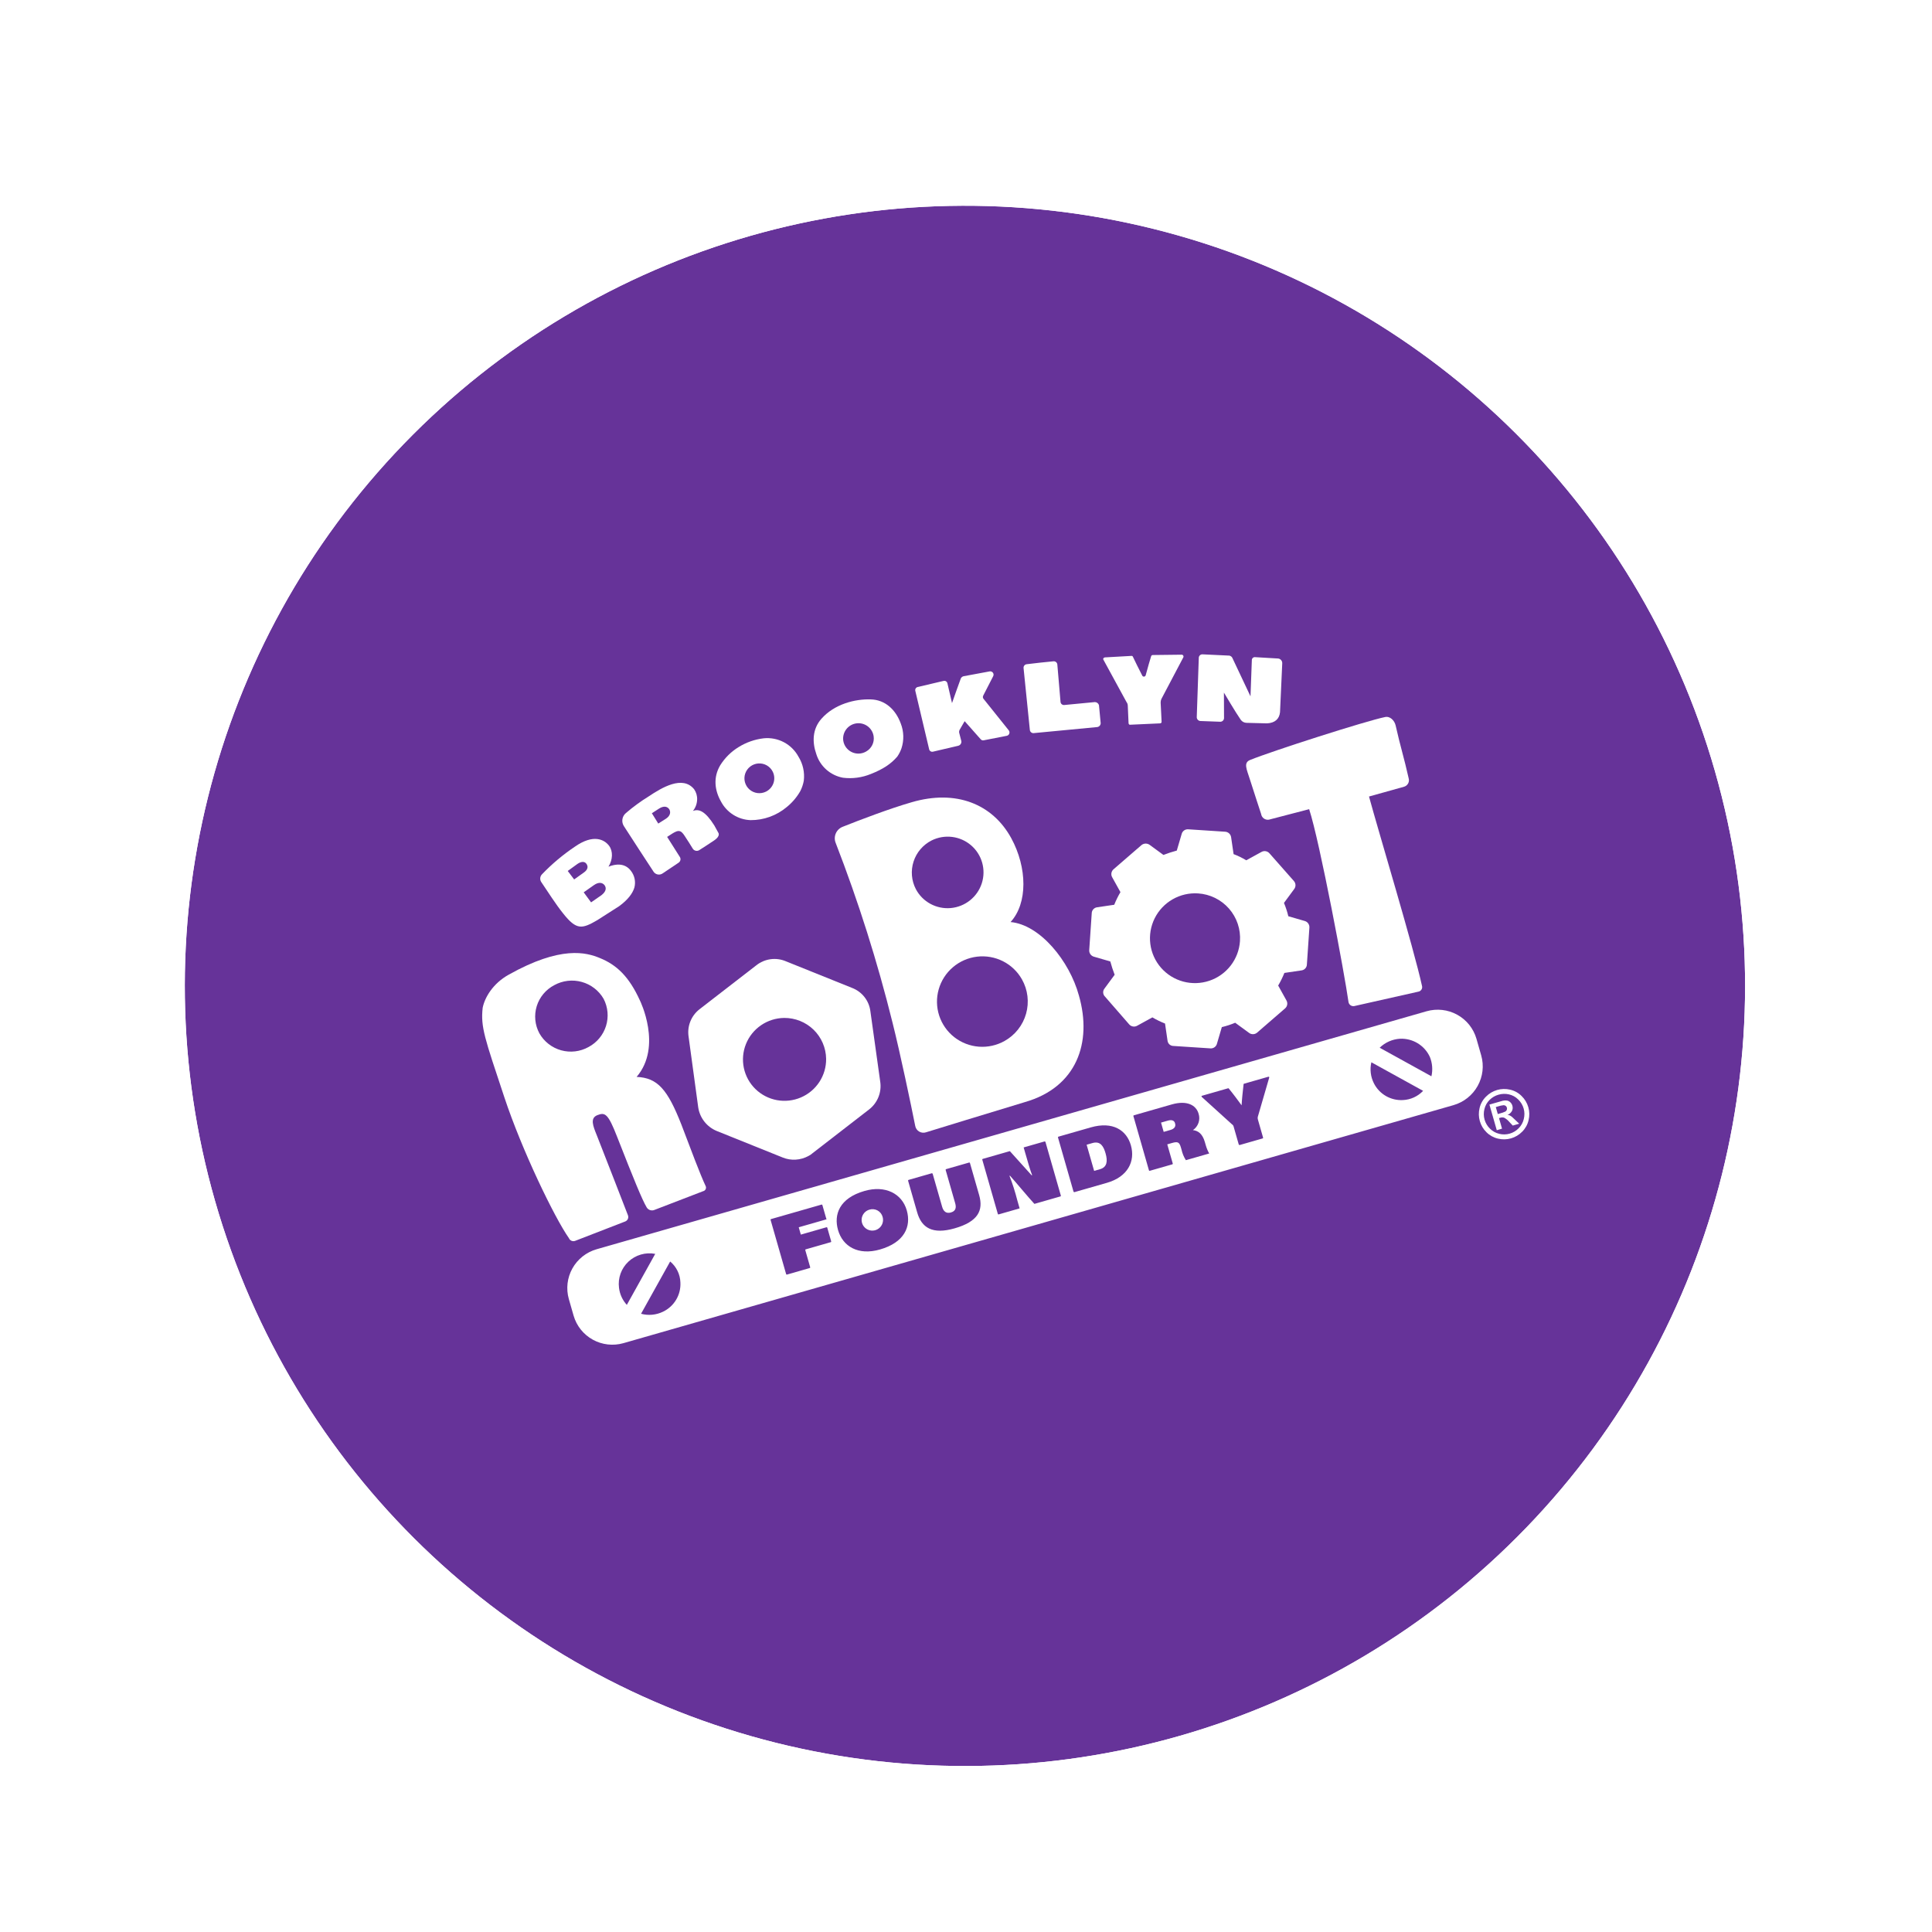 <svg width="369" height="369" viewBox="0 0 369 369" fill="none" xmlns="http://www.w3.org/2000/svg">
<g filter="url(#filter0_d_511_12480)">
<circle cx="184.298" cy="184.298" r="149" transform="rotate(-16 184.298 184.298)" fill="#663399"/>
<circle cx="184.298" cy="184.298" r="154" transform="rotate(-16 184.298 184.298)" stroke="white" stroke-width="10"/>
</g>
<g clip-path="url(#clip0_511_12480)">
<path d="M223.062 214.032L221.749 214.408L222.258 216.183L223.57 215.806C224.086 215.658 224.642 215.297 224.441 214.596C224.314 213.976 223.765 213.83 223.062 214.032Z" fill="white"/>
<path d="M208.664 218.312L207.539 218.635L208.972 223.631L210.097 223.309C211.456 222.919 211.584 221.77 211.155 220.276C210.794 219.015 210.211 217.869 208.664 218.312Z" fill="white"/>
<path d="M272.47 193.143L113.934 238.603C111.972 239.169 110.313 240.487 109.321 242.268C108.33 244.049 108.086 246.148 108.643 248.104L109.553 251.28C110.118 253.234 111.437 254.885 113.221 255.869C115.006 256.854 117.111 257.093 119.075 256.534L277.612 211.074C279.574 210.508 281.232 209.19 282.224 207.409C283.216 205.628 283.46 203.529 282.902 201.573L281.992 198.397C281.428 196.443 280.109 194.792 278.324 193.808C276.539 192.823 274.434 192.584 272.47 193.143ZM118.226 245.963C118.108 245.048 118.209 244.117 118.522 243.248C118.835 242.379 119.351 241.596 120.026 240.963C120.701 240.33 121.517 239.866 122.407 239.609C123.297 239.351 124.235 239.308 125.144 239.482L119.719 249.224C118.891 248.32 118.369 247.18 118.226 245.963ZM129.951 244.925C130.018 246.08 129.738 247.229 129.148 248.226C128.557 249.223 127.683 250.024 126.636 250.525C125.33 251.16 123.838 251.3 122.437 250.921L127.996 240.938C128.586 241.427 129.064 242.036 129.401 242.723C129.738 243.41 129.926 244.16 129.951 244.925ZM157.87 232.776C157.875 232.801 157.871 232.826 157.858 232.848C157.846 232.87 157.826 232.887 157.803 232.896L152.553 234.402L152.954 235.803L157.876 234.391C157.901 234.386 157.927 234.39 157.949 234.403C157.971 234.415 157.988 234.434 157.997 234.458L158.747 237.073C158.774 237.166 158.74 237.226 158.693 237.24L153.865 238.624C153.818 238.638 153.785 238.698 153.811 238.791L154.735 242.013C154.743 242.031 154.746 242.051 154.745 242.071C154.744 242.091 154.739 242.11 154.729 242.128C154.719 242.145 154.706 242.16 154.689 242.171C154.673 242.183 154.654 242.19 154.635 242.194L150.275 243.444C150.228 243.457 150.168 243.424 150.141 243.33L147.182 233.011C147.155 232.917 147.189 232.857 147.236 232.844L156.939 230.061C156.986 230.048 157.046 230.081 157.073 230.174L157.823 232.789L157.87 232.776ZM168.075 238.643C163.903 239.839 160.957 238.056 160.059 234.928C159.216 231.986 160.294 228.847 165.123 227.462C169.06 226.333 172.261 227.942 173.185 231.164C174.082 234.292 172.716 237.312 168.075 238.643ZM187.013 228.26C187.857 231.202 186.792 233.326 182.339 234.603C178.073 235.826 176.017 234.496 175.174 231.554L173.446 225.53C173.439 225.512 173.435 225.492 173.436 225.472C173.438 225.452 173.443 225.433 173.453 225.416C173.462 225.398 173.476 225.383 173.492 225.372C173.509 225.36 173.527 225.353 173.547 225.35L177.953 224.086C177.991 224.078 178.029 224.083 178.063 224.102C178.096 224.12 178.121 224.15 178.134 224.186L179.942 230.49C180.183 231.33 180.685 231.843 181.622 231.574C182.701 231.265 182.614 230.431 182.426 229.777L180.619 223.473C180.592 223.38 180.625 223.32 180.672 223.307L185.079 222.043C185.097 222.035 185.117 222.032 185.137 222.033C185.157 222.034 185.176 222.039 185.193 222.049C185.211 222.059 185.226 222.072 185.237 222.088C185.249 222.105 185.256 222.123 185.259 222.143L187.013 228.26ZM202.61 228.336C202.617 228.354 202.621 228.374 202.62 228.394C202.618 228.414 202.613 228.433 202.603 228.45C202.594 228.468 202.58 228.483 202.564 228.494C202.547 228.506 202.529 228.513 202.509 228.516L197.634 229.914C197.587 229.928 197.54 229.941 197.527 229.894C196.348 228.615 194.018 225.796 192.9 224.551L192.806 224.577C193.397 226.105 193.896 227.666 194.299 229.253L194.741 230.794L190.756 231.937C190.738 231.945 190.718 231.948 190.698 231.947C190.678 231.946 190.659 231.94 190.642 231.931C190.624 231.921 190.609 231.908 190.598 231.892C190.586 231.875 190.579 231.857 190.576 231.837L187.617 221.517C187.609 221.499 187.605 221.479 187.607 221.459C187.608 221.44 187.613 221.42 187.623 221.403C187.633 221.386 187.646 221.371 187.662 221.359C187.679 221.348 187.697 221.34 187.717 221.337L192.827 219.872C192.851 219.867 192.877 219.871 192.899 219.883C192.921 219.895 192.938 219.915 192.947 219.938C194.434 221.584 195.92 223.23 197.038 224.476L197.132 224.449C196.784 223.588 196.302 221.907 195.806 220.18L195.512 219.152L199.496 218.01C199.534 218.002 199.573 218.007 199.606 218.025C199.639 218.044 199.665 218.074 199.677 218.11L202.61 228.336ZM211.402 225.916L205.215 227.69C205.177 227.698 205.138 227.693 205.105 227.674C205.072 227.656 205.046 227.626 205.034 227.59L202.075 217.271C202.067 217.252 202.063 217.232 202.065 217.213C202.066 217.193 202.071 217.173 202.081 217.156C202.091 217.139 202.104 217.124 202.12 217.112C202.137 217.101 202.155 217.093 202.175 217.09L208.316 215.329C212.582 214.106 215.173 215.89 215.99 218.738C216.874 221.82 215.387 224.773 211.402 225.916ZM230.119 218.123L230.294 218.73C230.449 219.281 230.669 219.811 230.95 220.311L226.496 221.588C226.099 220.964 225.816 220.276 225.66 219.553L225.552 219.18C225.258 218.153 224.956 217.986 223.878 218.295L222.941 218.564L223.985 222.207C223.993 222.225 223.996 222.245 223.995 222.264C223.994 222.284 223.989 222.304 223.979 222.321C223.969 222.338 223.956 222.353 223.939 222.365C223.923 222.376 223.904 222.384 223.885 222.387L219.619 223.61C219.601 223.618 219.581 223.621 219.561 223.62C219.541 223.619 219.522 223.614 219.504 223.604C219.487 223.594 219.472 223.581 219.46 223.565C219.449 223.549 219.441 223.53 219.438 223.51L216.479 213.191C216.471 213.172 216.468 213.153 216.469 213.133C216.47 213.113 216.476 213.094 216.485 213.076C216.495 213.059 216.509 213.044 216.525 213.032C216.541 213.021 216.56 213.013 216.58 213.01L223.798 210.94C226.705 210.107 228.453 211.071 228.921 212.706C229.106 213.274 229.101 213.887 228.906 214.453C228.712 215.019 228.339 215.507 227.843 215.845C228.841 215.963 229.664 216.535 230.119 218.123ZM242.415 205.804L240.218 213.357C240.192 213.539 240.21 213.725 240.272 213.898L241.236 217.26C241.263 217.353 241.229 217.414 241.182 217.427L236.776 218.69C236.739 218.699 236.7 218.693 236.666 218.675C236.633 218.656 236.608 218.627 236.595 218.591L235.618 215.182C235.596 215.087 235.555 214.997 235.497 214.918C235.44 214.839 235.367 214.772 235.283 214.722L229.524 209.501C229.45 209.421 229.471 209.314 229.564 209.287L234.58 207.849C234.605 207.844 234.631 207.848 234.653 207.86C234.675 207.872 234.692 207.892 234.701 207.915C235.638 209.061 236.308 209.981 237.138 211.107C237.212 209.772 237.332 208.778 237.513 207.109C237.508 207.084 237.513 207.058 237.525 207.036C237.537 207.014 237.557 206.997 237.58 206.988L242.221 205.658C242.362 205.617 242.435 205.697 242.415 205.804ZM267.949 210.106C266.818 210.168 265.694 209.902 264.714 209.34C263.733 208.778 262.938 207.944 262.424 206.939C261.781 205.692 261.604 204.257 261.922 202.889L271.806 208.343C270.799 209.408 269.415 210.041 267.949 210.106ZM273.393 205.563L263.51 200.109C264.553 199.094 265.926 198.485 267.38 198.393C268.571 198.338 269.751 198.638 270.769 199.256C271.786 199.873 272.595 200.78 273.092 201.859C273.571 203.033 273.676 204.326 273.393 205.563Z" fill="white"/>
<path d="M166.047 231.038C165.657 231.149 165.31 231.373 165.048 231.682C164.786 231.99 164.621 232.369 164.575 232.77C164.529 233.171 164.603 233.576 164.788 233.935C164.973 234.294 165.26 234.589 165.614 234.785C165.968 234.98 166.373 235.066 166.776 235.032C167.18 234.999 167.565 234.846 167.882 234.595C168.199 234.343 168.435 234.004 168.558 233.619C168.682 233.234 168.689 232.822 168.578 232.434C168.51 232.173 168.389 231.929 168.224 231.715C168.058 231.502 167.85 231.325 167.614 231.194C167.377 231.064 167.116 230.983 166.847 230.956C166.577 230.929 166.305 230.957 166.047 231.038Z" fill="white"/>
<path d="M120.502 166.324C119.35 164.784 117.582 164.988 116.216 165.532C117.046 164.182 117.1 162.6 116.343 161.553C115.439 160.347 113.343 159.23 109.794 161.713C107.511 163.246 105.4 165.02 103.499 167.005C103.323 167.192 103.213 167.43 103.185 167.684C103.158 167.938 103.214 168.194 103.345 168.414C104.564 170.187 106.077 172.633 107.57 174.479C110.114 177.691 111.159 177.442 114.072 175.748L118.231 173.09C119.952 171.838 120.823 170.629 121.164 169.52C121.306 168.972 121.32 168.398 121.206 167.844C121.091 167.29 120.85 166.77 120.502 166.324ZM108.434 166.348L110.283 165.009C111.046 164.487 111.662 164.513 111.997 164.973C112.332 165.432 112.352 166.033 111.555 166.615L109.66 167.967L108.434 166.348ZM114.883 170.967L112.894 172.346L111.481 170.427L113.423 169.061C114.394 168.379 115.064 168.591 115.445 169.037C115.854 169.577 115.794 170.251 114.883 170.967Z" fill="white"/>
<path d="M137.176 159.015L136.433 157.662C134.759 155.009 133.52 154.404 132.342 154.893C132.836 154.282 133.118 153.527 133.146 152.743C133.183 152.028 132.98 151.321 132.57 150.735C130.374 148.029 126.396 150.433 123.884 152.113C122.364 153.052 120.919 154.108 119.565 155.272C119.194 155.571 118.948 155.997 118.876 156.467C118.804 156.936 118.911 157.415 119.176 157.81C120.636 160.069 123.455 164.416 124.801 166.455C124.89 166.599 125.008 166.723 125.147 166.819C125.287 166.915 125.445 166.982 125.611 167.015C125.777 167.048 125.949 167.046 126.115 167.01C126.281 166.974 126.437 166.904 126.575 166.806L129.596 164.777C129.687 164.72 129.765 164.644 129.827 164.556C129.888 164.467 129.931 164.367 129.953 164.262C129.974 164.157 129.975 164.048 129.954 163.943C129.933 163.838 129.891 163.738 129.83 163.649L127.42 159.842L128.404 159.206C129.609 158.456 130.038 158.536 130.761 159.642L131.036 160.069C131.31 160.495 131.933 161.429 132.335 162.122C132.464 162.307 132.658 162.437 132.878 162.486C133.099 162.535 133.331 162.5 133.527 162.387C134.303 161.911 135.495 161.115 136.433 160.492C137.705 159.622 137.176 159.015 137.176 159.015ZM127.185 156.372L125.726 157.296L124.5 155.323L125.913 154.412C126.69 153.937 127.4 153.935 127.835 154.569C128.264 155.355 127.741 156.011 127.185 156.372Z" fill="white"/>
<path d="M152.499 144.516C151.865 143.343 150.897 142.384 149.716 141.76C148.535 141.137 147.194 140.876 145.863 141.011C144.16 141.21 142.523 141.783 141.068 142.689C139.639 143.561 138.435 144.755 137.552 146.174C136.186 148.486 136.494 150.975 137.713 153.102C138.257 154.132 139.063 155.002 140.052 155.623C141.04 156.245 142.175 156.596 143.344 156.641C145.865 156.658 148.311 155.777 150.242 154.158C151.3 153.306 152.189 152.262 152.86 151.083C153.173 150.466 153.394 149.806 153.517 149.126C153.716 147.517 153.357 145.89 152.499 144.516ZM146.298 151.196C145.792 151.446 145.223 151.542 144.664 151.47C144.104 151.399 143.579 151.164 143.154 150.794C142.73 150.425 142.425 149.938 142.278 149.395C142.132 148.852 142.15 148.278 142.331 147.745C142.512 147.212 142.848 146.744 143.295 146.4C143.742 146.057 144.282 145.853 144.845 145.815C145.408 145.777 145.969 145.906 146.458 146.186C146.947 146.466 147.341 146.885 147.59 147.389C147.923 148.064 147.974 148.843 147.732 149.557C147.489 150.27 146.974 150.859 146.298 151.196Z" fill="white"/>
<path d="M183.189 139.91C183.167 139.749 183.19 139.584 183.256 139.436L184.241 137.738L187.314 141.203C187.382 141.282 187.47 141.342 187.569 141.376C187.668 141.41 187.774 141.417 187.877 141.396L192.296 140.532C192.406 140.507 192.508 140.454 192.591 140.378C192.674 140.302 192.736 140.207 192.772 140.1C192.808 139.993 192.815 139.88 192.794 139.769C192.773 139.659 192.724 139.556 192.651 139.471L187.911 133.553C187.813 133.462 187.748 133.34 187.729 133.208C187.71 133.076 187.736 132.941 187.804 132.826L189.692 129.151C189.747 129.046 189.771 128.928 189.762 128.81C189.753 128.693 189.712 128.58 189.642 128.485C189.573 128.389 189.478 128.315 189.369 128.27C189.259 128.225 189.14 128.212 189.023 128.231C187.483 128.521 184.931 129 184.014 129.162C183.909 129.191 183.811 129.241 183.726 129.309C183.64 129.377 183.57 129.461 183.518 129.557C182.889 131.253 182.446 132.542 181.83 134.286L180.947 130.496C180.928 130.418 180.895 130.345 180.848 130.28C180.801 130.215 180.741 130.161 180.672 130.119C180.604 130.078 180.528 130.05 180.448 130.039C180.369 130.027 180.288 130.031 180.21 130.051L175.268 131.215C175.19 131.233 175.116 131.267 175.051 131.314C174.986 131.361 174.931 131.421 174.889 131.489C174.847 131.557 174.82 131.634 174.808 131.713C174.796 131.792 174.8 131.873 174.819 131.95L177.464 143.118C177.482 143.196 177.515 143.269 177.562 143.334C177.61 143.399 177.669 143.454 177.738 143.495C177.806 143.537 177.882 143.564 177.962 143.576C178.041 143.588 178.122 143.584 178.2 143.564L183.048 142.426C183.231 142.373 183.389 142.256 183.493 142.096C183.596 141.937 183.638 141.745 183.611 141.557L183.189 139.91Z" fill="white"/>
<path d="M209.119 134.091L203.293 134.65C203.2 134.662 203.106 134.655 203.017 134.628C202.927 134.601 202.845 134.556 202.774 134.494C202.704 134.433 202.648 134.358 202.609 134.273C202.57 134.189 202.55 134.097 202.549 134.004L201.947 126.95C201.944 126.858 201.922 126.768 201.882 126.685C201.842 126.601 201.786 126.527 201.716 126.467C201.646 126.406 201.565 126.361 201.477 126.333C201.389 126.305 201.296 126.295 201.204 126.304C199.965 126.407 197.313 126.712 196.088 126.862C195.997 126.872 195.909 126.9 195.83 126.945C195.751 126.991 195.682 127.051 195.626 127.124C195.571 127.196 195.532 127.279 195.51 127.367C195.488 127.456 195.484 127.547 195.498 127.637L196.696 139.422C196.715 139.597 196.802 139.758 196.938 139.87C197.075 139.982 197.25 140.036 197.426 140.021L209.574 138.863C209.753 138.836 209.916 138.747 210.035 138.611C210.155 138.475 210.221 138.301 210.223 138.12L209.895 134.677C209.844 134.51 209.742 134.364 209.602 134.259C209.463 134.154 209.294 134.095 209.119 134.091Z" fill="white"/>
<path d="M215.4 134.767L215.547 138.11C215.554 138.311 215.701 138.47 215.888 138.417L221.547 138.159C221.748 138.151 221.909 138.004 221.855 137.818C221.842 137.063 221.708 135.181 221.675 134.18C221.672 133.938 221.725 133.698 221.829 133.479L226.001 125.562C226.029 125.508 226.044 125.449 226.042 125.389C226.041 125.329 226.025 125.27 225.995 125.218C225.965 125.166 225.922 125.123 225.87 125.092C225.819 125.061 225.76 125.044 225.7 125.041L220.189 125.106C220.113 125.102 220.038 125.124 219.976 125.17C219.915 125.215 219.872 125.28 219.854 125.353C219.673 125.961 219.15 127.678 218.815 128.986C218.794 129.05 218.755 129.106 218.704 129.148C218.652 129.191 218.589 129.218 218.523 129.226C218.456 129.235 218.389 129.224 218.328 129.196C218.267 129.168 218.216 129.124 218.179 129.068C217.496 127.748 216.646 126.02 216.378 125.44C216.356 125.381 216.314 125.332 216.259 125.301C216.203 125.271 216.139 125.261 216.077 125.274L211.034 125.558C210.787 125.578 210.606 125.832 210.766 126.039L215.152 134.08C215.305 134.277 215.392 134.517 215.4 134.767Z" fill="white"/>
<path d="M233.025 137.848C233.123 137.854 233.222 137.84 233.314 137.806C233.406 137.773 233.491 137.72 233.562 137.652C233.633 137.584 233.689 137.503 233.727 137.412C233.765 137.321 233.784 137.224 233.782 137.126L233.762 132.28C233.762 132.28 236.032 136.127 236.976 137.474C237.104 137.654 237.273 137.802 237.47 137.903C237.667 138.005 237.886 138.058 238.108 138.059L241.992 138.158C243.492 138.081 244.342 137.332 244.476 136.03L244.899 126.712C244.915 126.486 244.843 126.262 244.699 126.087C244.554 125.912 244.348 125.799 244.122 125.772C242.876 125.675 240.827 125.605 239.736 125.514C239.653 125.503 239.569 125.51 239.49 125.534C239.41 125.559 239.337 125.601 239.276 125.658C239.214 125.714 239.166 125.783 239.134 125.86C239.103 125.937 239.089 126.02 239.093 126.103L238.838 132.998L235.35 125.609C235.29 125.506 235.207 125.417 235.109 125.35C235.011 125.282 234.898 125.236 234.78 125.217C233.548 125.166 231.178 125.037 229.638 124.973C229.463 124.974 229.295 125.041 229.169 125.162C229.043 125.283 228.968 125.448 228.961 125.622L228.572 137.003C228.58 137.188 228.657 137.363 228.788 137.494C228.92 137.625 229.096 137.702 229.282 137.709L233.025 137.848Z" fill="white"/>
<path d="M172.046 138.202C171.082 135.548 169.067 133.65 166.308 133.582C163.335 133.474 159.357 134.463 156.872 137.298C155.151 139.257 155.104 141.747 155.914 144.041C156.271 145.183 156.935 146.206 157.833 147C158.73 147.793 159.829 148.327 161.01 148.543C162.816 148.765 164.65 148.518 166.334 147.825C168.657 146.906 170.151 145.922 171.37 144.511C171.712 144.018 171.985 143.481 172.18 142.914C172.681 141.374 172.634 139.71 172.046 138.202ZM166.863 140.649C166.943 141.22 166.846 141.803 166.587 142.319C166.327 142.836 165.917 143.262 165.41 143.542C164.997 143.78 164.532 143.913 164.056 143.932C163.58 143.95 163.107 143.852 162.678 143.646C162.249 143.44 161.877 143.133 161.594 142.751C161.312 142.369 161.128 141.924 161.057 141.455C160.952 140.687 161.156 139.909 161.626 139.291C162.096 138.673 162.792 138.266 163.562 138.159C164.332 138.052 165.112 138.255 165.731 138.721C166.35 139.188 166.758 139.882 166.863 140.649Z" fill="white"/>
<path d="M162.728 188.68L150.112 183.606C149.188 183.209 148.173 183.07 147.174 183.205C146.176 183.34 145.233 183.743 144.447 184.371L133.651 192.722C132.849 193.335 132.227 194.151 131.852 195.086C131.477 196.021 131.363 197.04 131.522 198.033L133.356 211.505C133.506 212.494 133.908 213.427 134.525 214.215C135.142 215.003 135.952 215.619 136.878 216.004L149.493 221.078C150.269 221.395 151.107 221.535 151.944 221.487C152.815 221.44 153.665 221.196 154.429 220.775C154.708 220.64 154.965 220.464 155.192 220.253L165.988 211.901C166.784 211.284 167.401 210.467 167.776 209.533C168.15 208.6 168.268 207.584 168.117 206.591L166.237 193.132C166.112 192.142 165.72 191.205 165.102 190.42C164.484 189.636 163.663 189.035 162.728 188.68ZM157.785 202.226C157.803 203.792 157.355 205.329 156.497 206.643C155.639 207.957 154.41 208.988 152.966 209.606C151.521 210.225 149.925 210.403 148.381 210.117C146.837 209.832 145.413 209.096 144.29 208.004C143.167 206.911 142.395 205.51 142.072 203.978C141.749 202.446 141.889 200.852 142.475 199.398C143.061 197.943 144.066 196.694 145.364 195.808C146.661 194.922 148.192 194.439 149.763 194.419C151.865 194.4 153.888 195.21 155.391 196.672C156.894 198.135 157.754 200.131 157.785 202.226Z" fill="white"/>
<path d="M249.214 175.909L246.06 174.994C245.854 174.126 245.576 173.276 245.23 172.453L247.166 169.826C247.344 169.603 247.437 169.325 247.43 169.04C247.422 168.756 247.315 168.483 247.126 168.271L242.465 162.987C242.28 162.768 242.024 162.622 241.741 162.574C241.458 162.525 241.166 162.578 240.918 162.723L238.025 164.311C237.259 163.843 236.45 163.449 235.608 163.134L235.133 159.884C235.09 159.605 234.951 159.349 234.74 159.161C234.528 158.972 234.258 158.863 233.974 158.852L226.943 158.392C226.658 158.37 226.374 158.45 226.143 158.618C225.912 158.786 225.749 159.031 225.684 159.309L224.76 162.454C223.895 162.686 223.043 162.964 222.208 163.287L219.577 161.363C219.349 161.198 219.072 161.112 218.79 161.12C218.507 161.128 218.236 161.228 218.016 161.407L212.692 166.016C212.473 166.201 212.325 166.457 212.276 166.739C212.227 167.021 212.28 167.311 212.424 167.558L213.998 170.392C213.541 171.164 213.145 171.971 212.812 172.804L209.551 173.284C209.267 173.318 209.004 173.454 208.813 173.667C208.622 173.88 208.515 174.155 208.513 174.441L208.037 181.45C208.015 181.729 208.09 182.006 208.248 182.237C208.406 182.467 208.639 182.636 208.908 182.716L212.062 183.631C212.292 184.493 212.569 185.341 212.892 186.173L210.956 188.8C210.775 189.021 210.683 189.302 210.699 189.588C210.715 189.873 210.838 190.142 211.043 190.341L215.657 195.638C215.842 195.857 216.098 196.003 216.381 196.052C216.664 196.1 216.956 196.047 217.204 195.902L220.097 194.315C220.871 194.768 221.679 195.161 222.514 195.491L222.989 198.741C223.016 199.027 223.151 199.292 223.365 199.483C223.58 199.675 223.859 199.778 224.148 199.773L231.179 200.233C231.464 200.256 231.748 200.175 231.979 200.007C232.21 199.839 232.373 199.594 232.438 199.316L233.362 196.171C234.234 195.963 235.087 195.684 235.914 195.338L238.545 197.262C238.769 197.439 239.048 197.531 239.333 197.523C239.618 197.515 239.892 197.408 240.106 197.219L245.43 192.609C245.65 192.425 245.797 192.169 245.846 191.886C245.895 191.604 245.842 191.314 245.698 191.067L244.124 188.234C244.581 187.461 244.977 186.655 245.31 185.822L248.571 185.341C248.855 185.307 249.118 185.171 249.309 184.958C249.5 184.745 249.607 184.47 249.609 184.185L250.085 177.175C250.107 176.897 250.032 176.619 249.874 176.389C249.716 176.158 249.483 175.989 249.214 175.909ZM236.826 179.765C236.709 181.457 236.091 183.078 235.051 184.422C234.011 185.767 232.594 186.775 230.981 187.318C229.368 187.861 227.63 187.916 225.988 187.475C224.346 187.034 222.872 186.118 221.754 184.841C220.636 183.565 219.924 181.986 219.707 180.304C219.49 178.622 219.779 176.913 220.536 175.392C221.293 173.872 222.486 172.608 223.962 171.762C225.439 170.915 227.133 170.523 228.831 170.636C229.959 170.709 231.061 171.003 232.074 171.502C233.087 172.001 233.99 172.694 234.733 173.542C235.476 174.39 236.043 175.376 236.402 176.444C236.761 177.512 236.905 178.64 236.826 179.765Z" fill="white"/>
<path d="M193.011 176.106C196.299 172.535 196.226 165.734 193.126 160.053C189.523 153.506 182.546 150.757 174.121 153.223C169.949 154.419 164.097 156.653 160.956 157.908C160.664 158.02 160.398 158.188 160.172 158.403C159.946 158.618 159.765 158.876 159.639 159.161C159.513 159.446 159.445 159.753 159.439 160.064C159.433 160.375 159.488 160.685 159.603 160.974C163.952 172.192 167.583 183.675 170.476 195.353C171.922 201.104 174.004 211.018 174.8 215.035C174.84 215.26 174.927 215.474 175.058 215.661C175.188 215.849 175.357 216.007 175.555 216.123C175.752 216.239 175.972 216.312 176.2 216.335C176.428 216.359 176.659 216.332 176.876 216.259L184.242 213.995L195.767 210.488C205.611 207.665 208.652 199.162 206.068 190.15C204.274 183.539 198.636 176.615 193.011 176.106ZM177.938 160.517C179.146 159.916 180.504 159.683 181.843 159.847C183.181 160.012 184.441 160.567 185.463 161.442C186.485 162.317 187.225 163.474 187.59 164.768C187.954 166.062 187.928 167.435 187.513 168.715C187.098 169.996 186.314 171.126 185.258 171.966C184.202 172.805 182.922 173.316 181.578 173.434C180.234 173.552 178.886 173.272 177.702 172.629C176.518 171.987 175.552 171.01 174.924 169.821C174.505 169.015 174.25 168.134 174.175 167.228C174.1 166.323 174.205 165.412 174.486 164.547C174.766 163.681 175.215 162.88 175.808 162.188C176.4 161.497 177.124 160.929 177.938 160.517ZM191.864 198.822C190.369 199.66 188.658 200.039 186.949 199.909C185.24 199.779 183.609 199.147 182.262 198.093C180.915 197.038 179.913 195.608 179.382 193.985C178.852 192.361 178.817 190.616 179.282 188.97C179.746 187.324 180.69 185.852 181.993 184.739C183.296 183.626 184.9 182.922 186.603 182.717C188.305 182.512 190.029 182.815 191.557 183.587C193.085 184.359 194.348 185.566 195.186 187.055C195.744 188.043 196.101 189.131 196.236 190.258C196.37 191.385 196.281 192.527 195.973 193.62C195.664 194.713 195.142 195.735 194.437 196.628C193.732 197.52 192.858 198.266 191.864 198.822Z" fill="white"/>
<path d="M134.768 226.514C133.736 224.333 131.982 219.631 130.128 214.756C127.503 208.08 125.595 205.848 121.59 205.682C126.566 199.859 122.227 191.097 122.227 191.097C120.159 186.535 117.788 184.284 114.574 182.982C111.982 181.906 107.134 180.567 97.169 186.154C94.149 187.828 92.582 190.501 92.187 192.484C91.778 196.189 92.582 198.284 96.317 209.543C99.698 219.742 105.912 232.565 108.657 236.477C108.75 236.705 108.93 236.886 109.157 236.982C109.384 237.077 109.64 237.08 109.869 236.989L119.412 233.292C119.635 233.205 119.815 233.035 119.914 232.818C120.012 232.601 120.022 232.354 119.941 232.13C119.941 232.13 114.672 218.531 113.976 216.81C113.279 215.089 112.636 213.556 114.096 212.985C115.556 212.415 116.132 212.654 117.88 217.156C121.087 225.333 122.62 229.088 123.51 230.601C123.66 230.85 123.895 231.036 124.172 231.124C124.45 231.212 124.75 231.196 125.017 231.079L134.292 227.509C134.396 227.487 134.494 227.441 134.578 227.375C134.662 227.309 134.73 227.224 134.775 227.128C134.821 227.032 134.845 226.926 134.843 226.82C134.842 226.713 134.816 226.609 134.768 226.514ZM112.396 199.98C110.801 200.866 108.92 201.088 107.164 200.598C105.408 200.107 103.919 198.944 103.021 197.362C102.596 196.574 102.332 195.71 102.244 194.819C102.157 193.928 102.248 193.029 102.512 192.173C102.776 191.316 103.208 190.521 103.783 189.832C104.358 189.143 105.065 188.574 105.861 188.159C107.464 187.276 109.348 187.055 111.11 187.542C112.872 188.029 114.37 189.186 115.283 190.763C116.118 192.366 116.283 194.234 115.743 195.96C115.202 197.687 113.999 199.131 112.396 199.98Z" fill="white"/>
<path d="M266.554 138.544C266.333 137.596 265.476 136.73 264.525 136.953C260.789 137.721 242.949 143.443 238.77 145.146C237.451 145.676 238.107 146.903 238.689 148.757C239.272 150.612 240.865 155.461 240.865 155.461C240.889 155.63 240.946 155.793 241.034 155.94C241.121 156.087 241.237 156.215 241.375 156.317C241.513 156.418 241.669 156.491 241.836 156.532C242.003 156.573 242.176 156.58 242.345 156.553L250.04 154.549C252.082 160.785 256.848 186.253 257.551 191.357C257.568 191.482 257.61 191.602 257.675 191.71C257.739 191.818 257.825 191.912 257.927 191.987C258.028 192.061 258.144 192.115 258.267 192.144C258.39 192.173 258.517 192.177 258.642 192.156L270.89 189.402C271.004 189.383 271.114 189.341 271.212 189.279C271.31 189.218 271.396 189.137 271.463 189.043C271.53 188.949 271.578 188.842 271.604 188.729C271.629 188.617 271.633 188.5 271.613 188.386C269.993 180.967 263.318 158.928 261.471 152.13L268.187 150.254C268.514 150.153 268.788 149.926 268.949 149.625C269.109 149.323 269.144 148.971 269.045 148.644C268.154 144.654 267.471 142.627 266.554 138.544Z" fill="white"/>
<path d="M285.944 208.18C286.745 207.95 287.591 207.928 288.401 208.117C289.239 208.3 290.005 208.719 290.609 209.324C291.223 209.916 291.669 210.66 291.902 211.48C292.134 212.285 292.149 213.138 291.947 213.953C291.756 214.785 291.332 215.546 290.725 216.148C290.138 216.75 289.403 217.189 288.594 217.421C287.784 217.653 286.929 217.67 286.112 217.471C285.279 217.28 284.516 216.859 283.912 216.257C283.308 215.668 282.869 214.933 282.637 214.124C282.405 213.314 282.388 212.458 282.588 211.639C282.78 210.806 283.208 210.044 283.821 209.446C284.408 208.849 285.139 208.413 285.944 208.18ZM286.202 209.081C285.561 209.263 284.976 209.605 284.503 210.074C284.011 210.556 283.668 211.169 283.513 211.838C283.346 212.501 283.358 213.195 283.546 213.85C283.734 214.506 284.092 215.101 284.584 215.574C285.07 216.058 285.682 216.397 286.351 216.553C287.007 216.716 287.694 216.704 288.345 216.517C288.995 216.331 289.584 215.977 290.054 215.491C290.539 215.004 290.878 214.392 291.034 213.725C291.203 213.062 291.194 212.368 291.005 211.711C290.817 211.055 290.457 210.461 289.963 209.989C289.478 209.502 288.861 209.164 288.188 209.017C287.535 208.869 286.855 208.891 286.212 209.079L286.202 209.081ZM285.875 215.866L284.47 210.968L285.469 210.681C286.406 210.412 286.927 210.263 287.039 210.231C287.311 210.165 287.594 210.156 287.869 210.205C288.097 210.259 288.305 210.374 288.472 210.538C288.655 210.716 288.788 210.939 288.855 211.186C288.958 211.521 288.927 211.882 288.769 212.196C288.583 212.534 288.286 212.797 287.928 212.942C288.063 212.95 288.196 212.979 288.323 213.026C288.478 213.104 288.626 213.197 288.763 213.305C288.815 213.345 288.993 213.506 289.295 213.799L290.16 214.622L288.927 214.976L288.286 214.295C288.013 213.967 287.681 213.692 287.308 213.484C287.066 213.399 286.803 213.396 286.56 213.476L286.302 213.55L286.879 215.563L285.875 215.866ZM286.07 212.778L286.473 212.662C286.837 212.575 287.19 212.45 287.528 212.289C287.649 212.21 287.742 212.095 287.794 211.96C287.841 211.827 287.844 211.683 287.803 211.548C287.767 211.417 287.689 211.3 287.581 211.218C287.465 211.133 287.326 211.087 287.182 211.084C286.811 211.125 286.444 211.206 286.09 211.327L285.687 211.442L286.07 212.778Z" fill="white"/>
</g>
<defs>
<filter id="filter0_d_511_12480" x="5.257" y="9.257" width="358.082" height="358.082" filterUnits="userSpaceOnUse" color-interpolation-filters="sRGB">
<feFlood flood-opacity="0" result="BackgroundImageFix"/>
<feColorMatrix in="SourceAlpha" type="matrix" values="0 0 0 0 0 0 0 0 0 0 0 0 0 0 0 0 0 0 127 0" result="hardAlpha"/>
<feOffset dy="4"/>
<feGaussianBlur stdDeviation="10"/>
<feComposite in2="hardAlpha" operator="out"/>
<feColorMatrix type="matrix" values="0 0 0 0 0 0 0 0 0 0 0 0 0 0 0 0 0 0 0.1 0"/>
<feBlend mode="normal" in2="BackgroundImageFix" result="effect1_dropShadow_511_12480"/>
<feBlend mode="normal" in="SourceGraphic" in2="effect1_dropShadow_511_12480" result="shape"/>
</filter>
<clipPath id="clip0_511_12480">
<rect width="214.861" height="140" fill="white" transform="translate(61.225 146.431) rotate(-16)"/>
</clipPath>
</defs>
</svg>
